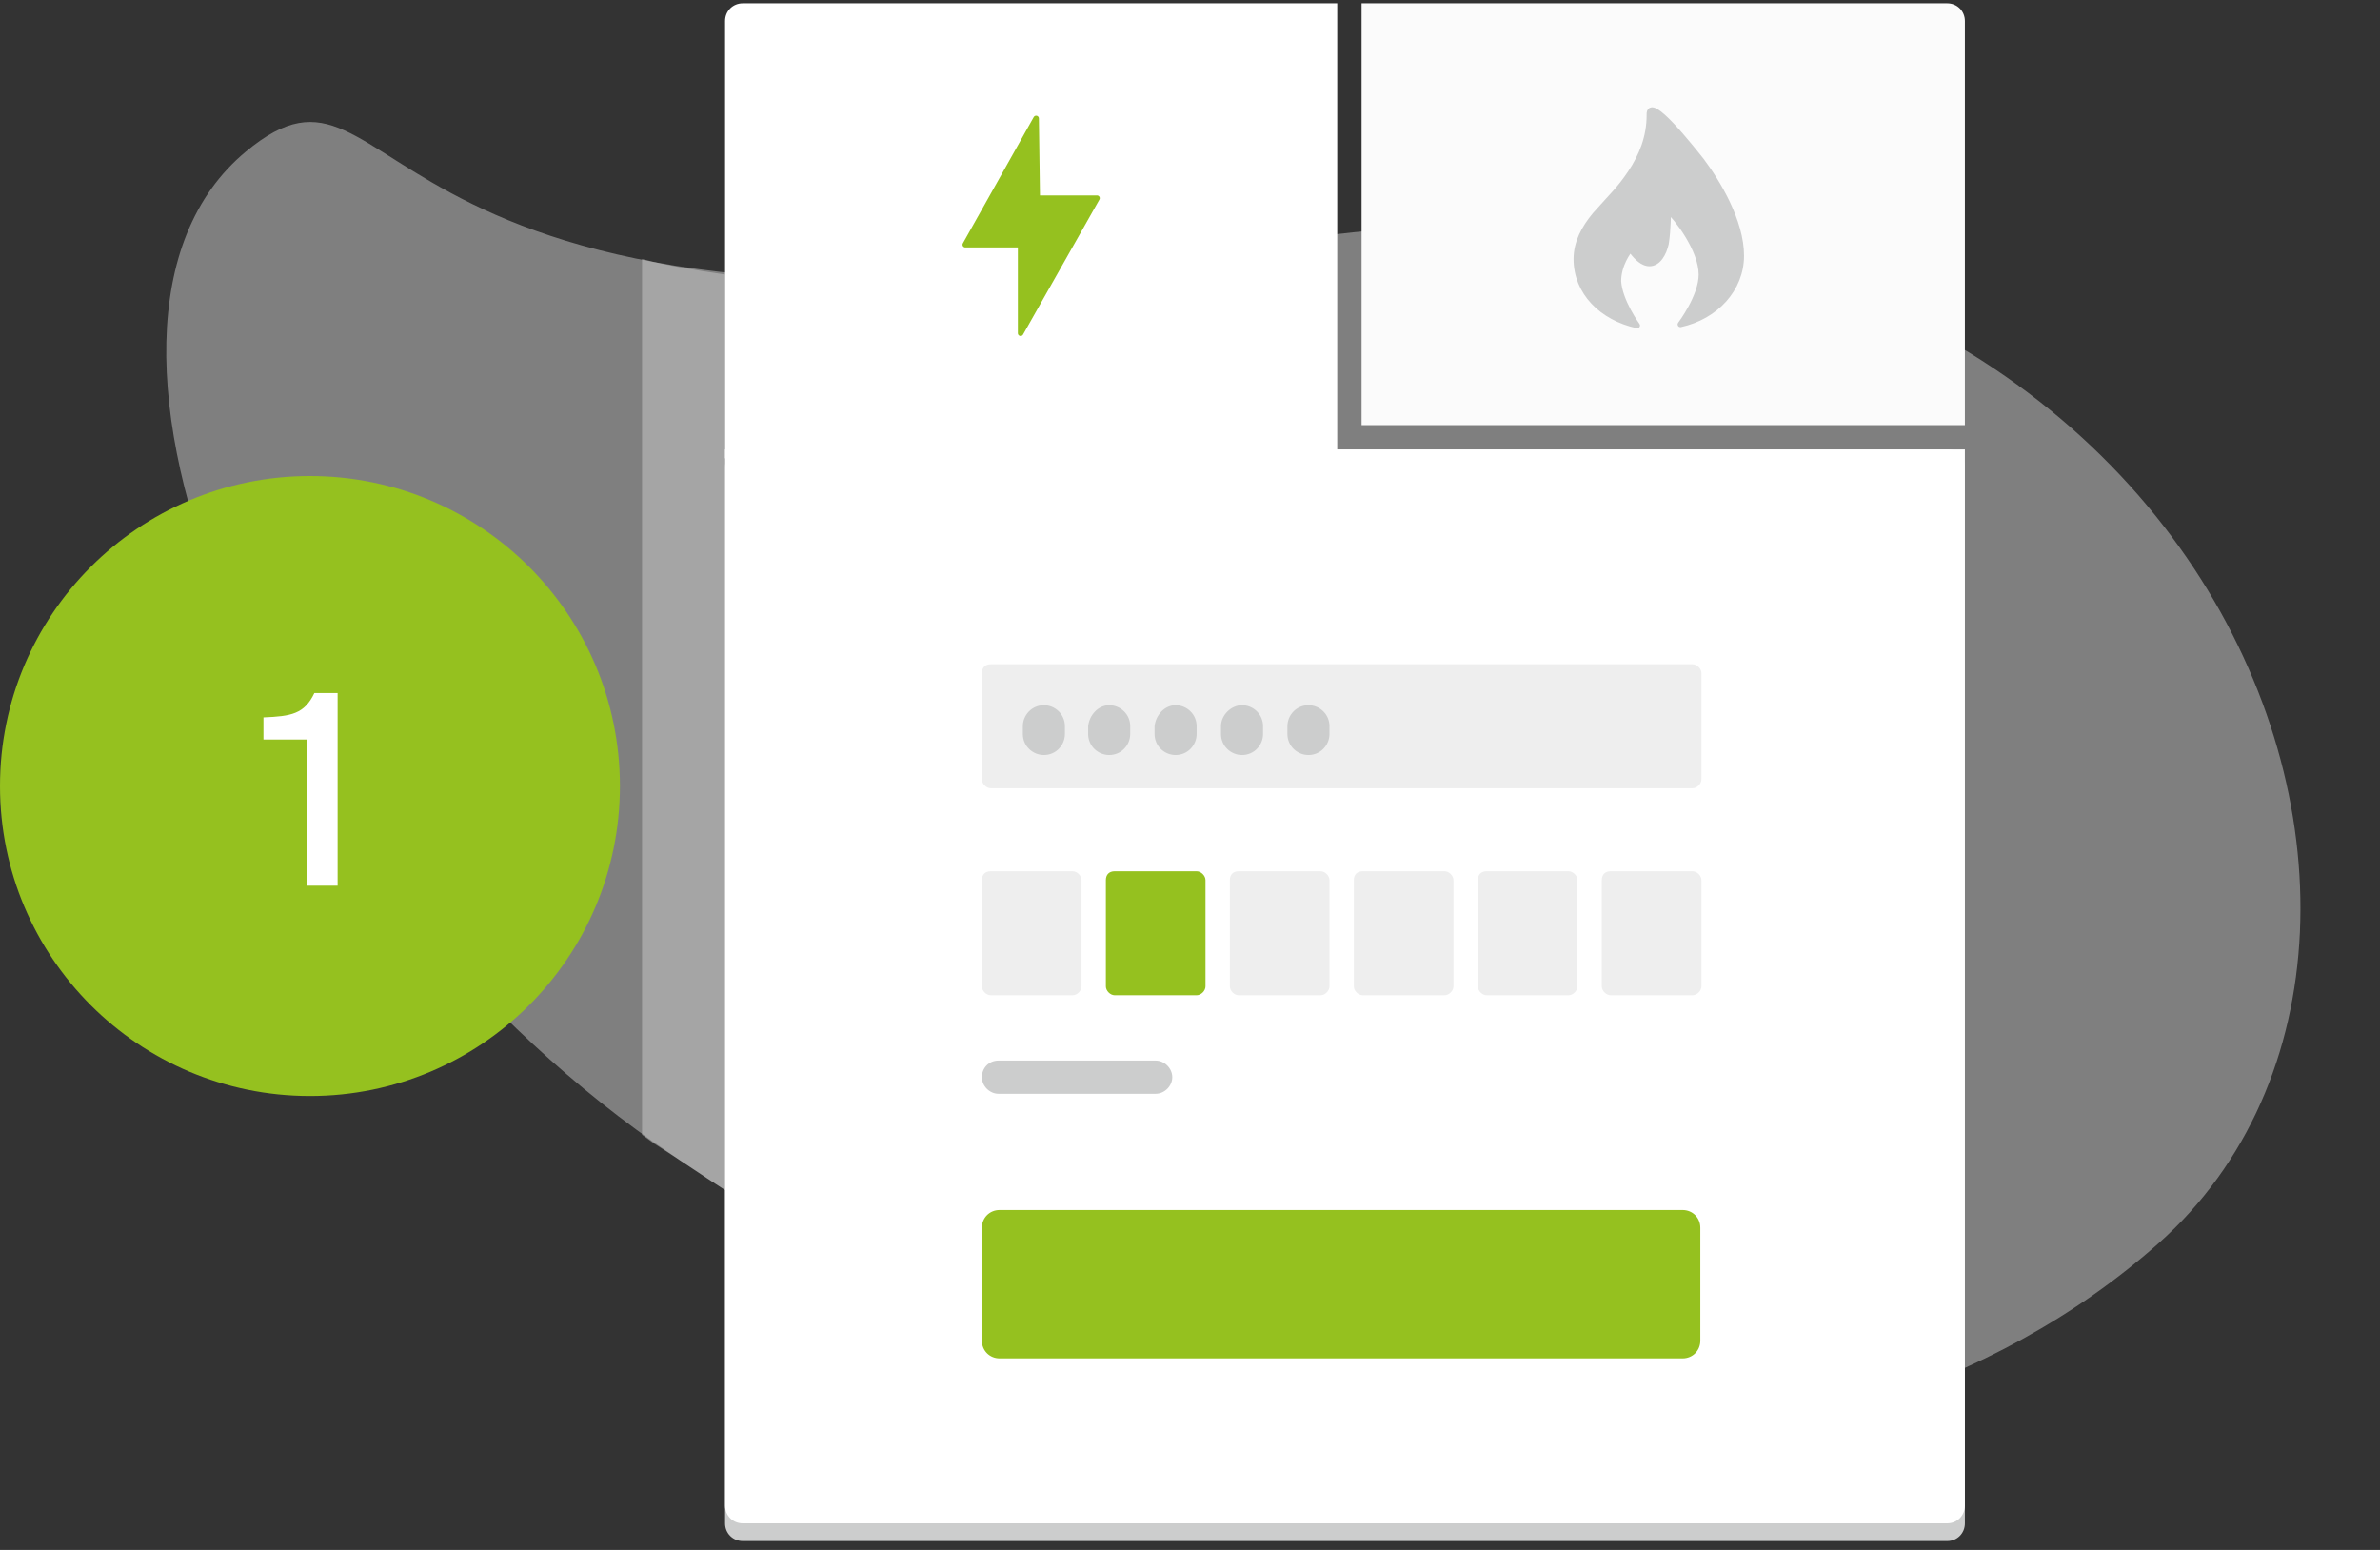 <?xml version="1.0" encoding="utf-8"?>
<!-- Generator: Adobe Illustrator 25.4.1, SVG Export Plug-In . SVG Version: 6.00 Build 0)  -->
<svg version="1.1" id="Ebene_1" xmlns="http://www.w3.org/2000/svg" xmlns:xlink="http://www.w3.org/1999/xlink" x="0px" y="0px"
	 viewBox="0 0 215 140" style="enable-background:new 0 0 215 140;" xml:space="preserve">
<rect x="0" y="0" width="215" height="140" fill="#333333" stroke="none"/>
<style type="text/css">
	.st0{clip-path:url(#SVGID_00000008137075929879159270000007585567229982544291_);}
	.st1{fill-rule:evenodd;clip-rule:evenodd;fill:#CCCDCD;fill-opacity:0.5;}
	.st2{fill:#CCCDCD;}
	.st3{fill:#FFFFFF;}
	.st4{fill:#FBFBFB;}
	.st5{fill:#95C11F;}
	.st6{fill:#EEEEEE;}
	.st7{fill-rule:evenodd;clip-rule:evenodd;fill:#CCCDCD;stroke:#CCCDCD;stroke-width:0.5;stroke-linejoin:round;}
	
		.st8{fill-rule:evenodd;clip-rule:evenodd;fill:#95C11F;stroke:#95C11F;stroke-width:0.5;stroke-linecap:round;stroke-linejoin:round;}
</style>
<g>
	<defs>
		<rect id="SVGID_1_" width="215" height="140"/>
	</defs>
	<clipPath id="SVGID_00000083799932585765627550000011140555986319297157_">
		<use xlink:href="#SVGID_1_"  style="overflow:visible;"/>
	</clipPath>
	<g style="clip-path:url(#SVGID_00000083799932585765627550000011140555986319297157_);">
		<path class="st1" d="M195,112.3c32.2-28.6,3.1-103.9-80.4-90.3C31.2,35.7,36.9,1.5,22.2,13.7c-19,15.8,1.9,64.9,36.9,89.5
			C109.8,138.8,165.3,138.7,195,112.3z"/>
		<path class="st1" d="M65.5,107.5V24.8c-2.7-0.4-5.2-0.8-7.5-1.4v79.1c0.4,0.3,0.7,0.5,1.1,0.8C61.3,104.7,63.4,106.1,65.5,107.5z"
			/>
		<path class="st2" d="M67.1,40.6h108.8c0.9,0,1.6,0.7,1.6,1.6v95.4c0,0.9-0.7,1.6-1.6,1.6H67.1c-0.9,0-1.6-0.7-1.6-1.6V42.2
			C65.5,41.3,66.2,40.6,67.1,40.6z"/>
		<path class="st3" d="M65.5,1.9c0-0.9,0.7-1.6,1.6-1.6h53.7v41.1H65.5V1.9z"/>
		<path class="st4" d="M123,0.3h52.9c0.9,0,1.6,0.7,1.6,1.6v36.5H123V0.3z"/>
		<path class="st3" d="M65.5,40.6h112V136c0,0.9-0.7,1.6-1.6,1.6H67.1c-0.9,0-1.6-0.7-1.6-1.6V40.6z"/>
		<path class="st2" d="M90.2,95.8h14.2c0.8,0,1.5,0.7,1.5,1.5l0,0c0,0.8-0.7,1.5-1.5,1.5H90.2c-0.8,0-1.5-0.7-1.5-1.5l0,0
			C88.7,96.5,89.3,95.8,90.2,95.8z"/>
		<path class="st5" d="M90.3,109.3H152c0.9,0,1.6,0.7,1.6,1.6v10.2c0,0.9-0.7,1.6-1.6,1.6H90.3c-0.9,0-1.6-0.7-1.6-1.6v-10.2
			C88.7,110,89.4,109.3,90.3,109.3z"/>
		<path class="st6" d="M89.5,60h63.4c0.4,0,0.8,0.4,0.8,0.8v9.6c0,0.4-0.4,0.8-0.8,0.8H89.5c-0.4,0-0.8-0.4-0.8-0.8v-9.6
			C88.7,60.3,89,60,89.5,60z"/>
		<path class="st2" d="M94.3,63.7L94.3,63.7c1,0,1.9,0.8,1.9,1.9v0.7c0,1-0.8,1.9-1.9,1.9h0c-1,0-1.9-0.8-1.9-1.9v-0.7
			C92.4,64.6,93.2,63.7,94.3,63.7z"/>
		<path class="st2" d="M100.2,63.7L100.2,63.7c1,0,1.9,0.8,1.9,1.9v0.7c0,1-0.8,1.9-1.9,1.9h0c-1,0-1.9-0.8-1.9-1.9v-0.7
			C98.4,64.6,99.2,63.7,100.2,63.7z"/>
		<path class="st2" d="M106.2,63.7L106.2,63.7c1,0,1.9,0.8,1.9,1.9v0.7c0,1-0.8,1.9-1.9,1.9l0,0c-1,0-1.9-0.8-1.9-1.9v-0.7
			C104.4,64.6,105.2,63.7,106.2,63.7z"/>
		<path class="st2" d="M112.2,63.7L112.2,63.7c1,0,1.9,0.8,1.9,1.9v0.7c0,1-0.8,1.9-1.9,1.9l0,0c-1,0-1.9-0.8-1.9-1.9v-0.7
			C110.3,64.6,111.2,63.7,112.2,63.7z"/>
		<path class="st2" d="M118.2,63.7L118.2,63.7c1,0,1.9,0.8,1.9,1.9v0.7c0,1-0.8,1.9-1.9,1.9l0,0c-1,0-1.9-0.8-1.9-1.9v-0.7
			C116.3,64.6,117.1,63.7,118.2,63.7z"/>
		<path class="st6" d="M89.5,78.7h7.4c0.4,0,0.8,0.4,0.8,0.8v9.6c0,0.4-0.4,0.8-0.8,0.8h-7.4c-0.4,0-0.8-0.4-0.8-0.8v-9.6
			C88.7,79,89,78.7,89.5,78.7z"/>
		<path class="st5" d="M100.7,78.7h7.4c0.4,0,0.8,0.4,0.8,0.8v9.6c0,0.4-0.4,0.8-0.8,0.8h-7.4c-0.4,0-0.8-0.4-0.8-0.8v-9.6
			C99.9,79,100.2,78.7,100.7,78.7z"/>
		<path class="st6" d="M111.9,78.7h7.4c0.4,0,0.8,0.4,0.8,0.8v9.6c0,0.4-0.4,0.8-0.8,0.8h-7.4c-0.4,0-0.8-0.4-0.8-0.8v-9.6
			C111.1,79,111.4,78.7,111.9,78.7z"/>
		<path class="st6" d="M123.1,78.7h7.4c0.4,0,0.8,0.4,0.8,0.8v9.6c0,0.4-0.4,0.8-0.8,0.8h-7.4c-0.4,0-0.8-0.4-0.8-0.8v-9.6
			C122.3,79,122.6,78.7,123.1,78.7z"/>
		<path class="st6" d="M134.3,78.7h7.4c0.4,0,0.8,0.4,0.8,0.8v9.6c0,0.4-0.4,0.8-0.8,0.8h-7.4c-0.4,0-0.8-0.4-0.8-0.8v-9.6
			C133.5,79,133.8,78.7,134.3,78.7z"/>
		<path class="st6" d="M145.5,78.7h7.4c0.4,0,0.8,0.4,0.8,0.8v9.6c0,0.4-0.4,0.8-0.8,0.8h-7.4c-0.4,0-0.8-0.4-0.8-0.8v-9.6
			C144.7,79,145,78.7,145.5,78.7z"/>
		<path class="st7" d="M147.9,29.4c-3.2-0.7-5.5-3-5.5-6c0-1.5,0.7-2.8,1.7-4c1.5-1.7,2.2-2.3,3.2-3.8c1-1.5,1.7-3.2,1.7-5.2
			c-0.1-2,3.9,3.1,4.7,4.1c1.5,2,3.6,5.5,3.6,8.6c0,3-2.3,5.5-5.5,6.2c0,0,1.9-2.5,1.9-4.5c0-2.3-2.3-5.2-3-5.8c0,0,0,1.8-0.2,3
			c-0.2,0.9-0.7,1.8-1.5,1.8c-0.9,0-1.7-1.3-1.7-1.3c-0.2,0.2-1.1,1.4-1.1,2.9C146.3,27.2,147.9,29.4,147.9,29.4z"/>
		<path class="st8" d="M93.6,10.7l-6.4,11.4h5v8l6.9-12.2h-5.4L93.6,10.7z"/>
		<circle class="st5" cx="28" cy="71" r="28"/>
		<path class="st3" d="M27.6,80h2.9V62.6h-2.1c-0.9,1.9-2.1,2.1-4.6,2.2v2h3.9V80z"/>
	</g>
</g>
</svg>

